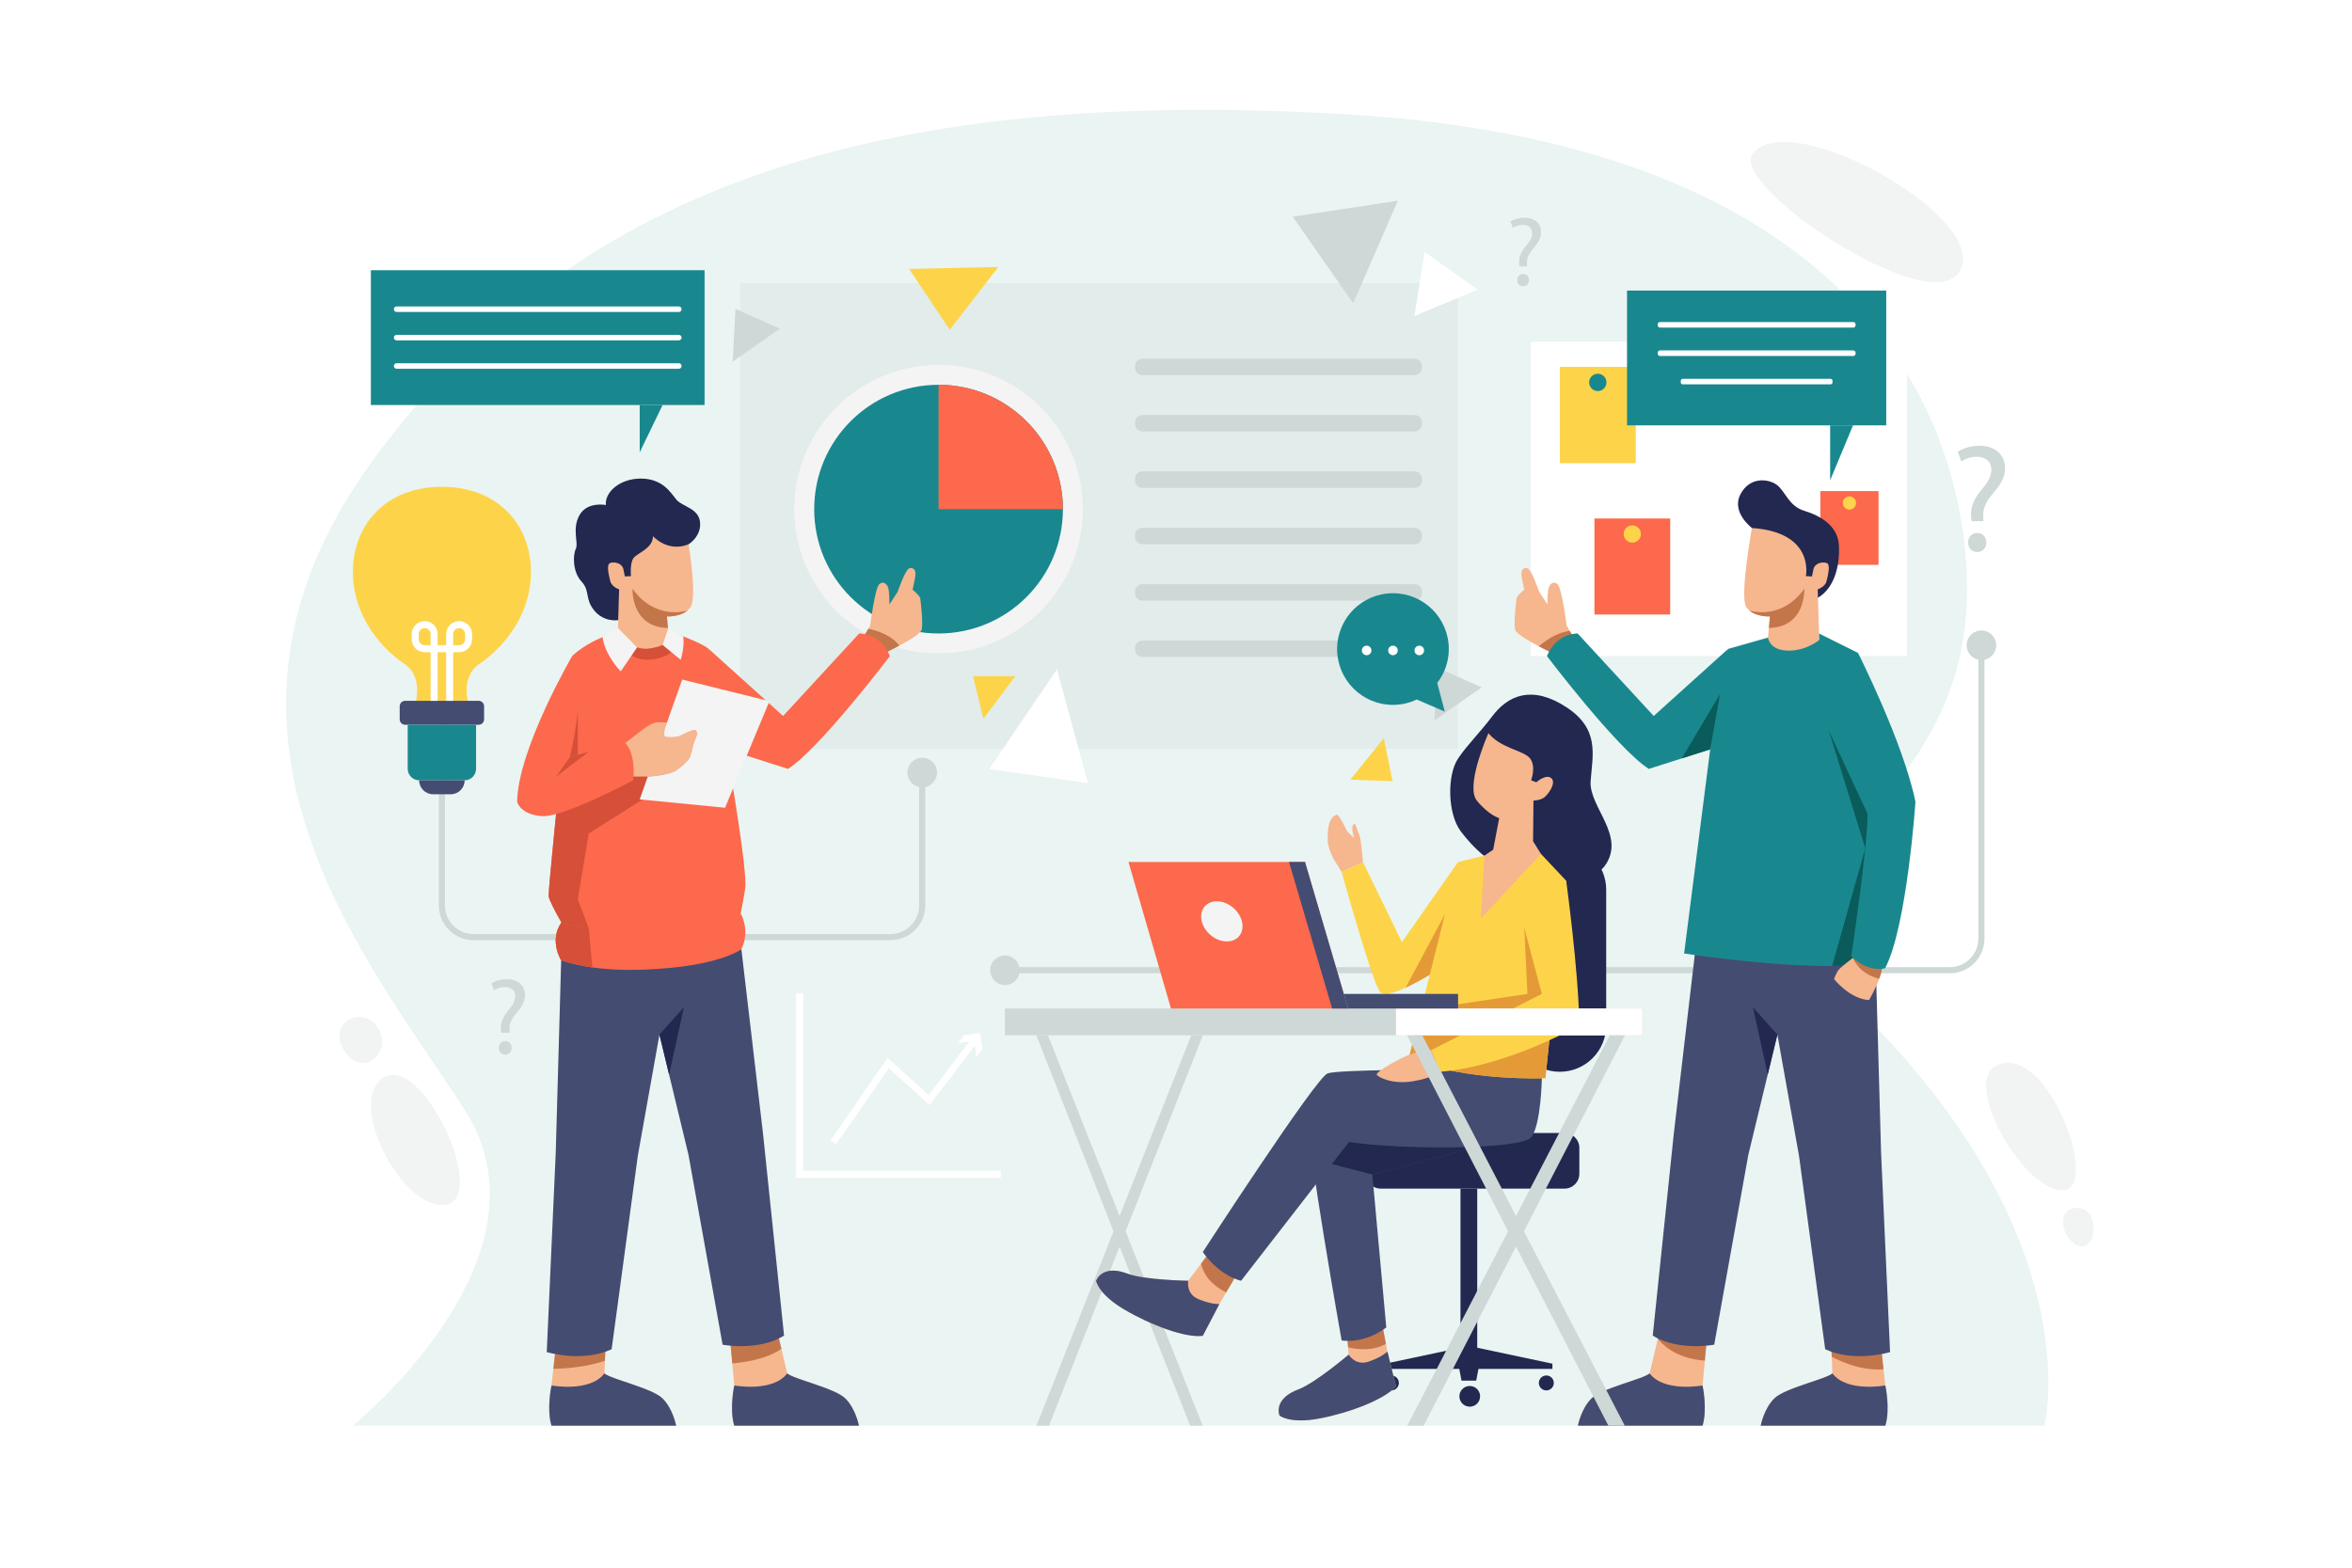 <?xml version="1.0" encoding="utf-8"?>
<!-- Generator: Adobe Illustrator 27.5.0, SVG Export Plug-In . SVG Version: 6.00 Build 0)  -->
<svg version="1.1" xmlns="http://www.w3.org/2000/svg" xmlns:xlink="http://www.w3.org/1999/xlink" x="0px" y="0px"
	 viewBox="0 0 750 500" style="enable-background:new 0 0 750 500;" xml:space="preserve">
<g id="Background">
	<rect style="fill:#FFFFFF;" width="750" height="500"/>
</g>
<g id="objects">
	<g>
		<g>
			<g>
				<path style="fill:#EAF4F2;" d="M651.928,454.708H112.517c0,0,66.108-53.422,35.651-100.739s-92.704-119.436-29.909-206.246
					c62.795-86.81,159.014-120.39,311.617-111.232s194.409,86.233,197.237,145.949c3.992,84.298-85.77,86.954-30.182,143.872
					C666.428,397.473,651.928,454.708,651.928,454.708z"/>
				<circle style="fill:#CED8D6;" cx="320.459" cy="309.454" r="4.719"/>
				<circle style="fill:#CED8D6;" cx="631.831" cy="205.801" r="4.719"/>
				<rect x="488.16" y="108.992" style="fill:#FFFFFF;" width="119.915" height="100.25"/>
				<rect x="497.387" y="117.006" style="fill:#FDD449;" width="24.231" height="30.718"/>
				<circle style="fill:#19888E;" cx="509.502" cy="121.966" r="2.767"/>
				<rect x="580.458" y="156.626" style="fill:#FC694C;" width="18.563" height="23.533"/>
				<path style="fill:#FDD449;" d="M591.859,160.426c0,1.171-0.949,2.119-2.119,2.119c-1.171,0-2.12-0.949-2.12-2.119
					c0-1.17,0.949-2.119,2.12-2.119C590.91,158.307,591.859,159.256,591.859,160.426z"/>
				<rect x="508.43" y="165.371" style="fill:#FC694C;" width="24.155" height="30.622"/>
				<circle style="fill:#FDD449;" cx="520.507" cy="170.317" r="2.758"/>
				<g>
					<rect x="236.002" y="90.295" style="opacity:0.3;fill:#CED8D6;" width="228.948" height="148.562"/>
					<g>
						<path style="fill:#CED8D6;" d="M451.059,119.629h-86.742c-1.321,0-2.392-1.071-2.392-2.392v-0.462
							c0-1.321,1.071-2.392,2.392-2.392h86.742c1.321,0,2.392,1.071,2.392,2.392v0.462
							C453.451,118.558,452.38,119.629,451.059,119.629z"/>
						<path style="fill:#CED8D6;" d="M451.059,137.611h-86.742c-1.321,0-2.392-1.071-2.392-2.392v-0.462
							c0-1.321,1.071-2.392,2.392-2.392h86.742c1.321,0,2.392,1.071,2.392,2.392v0.462
							C453.451,136.54,452.38,137.611,451.059,137.611z"/>
						<path style="fill:#CED8D6;" d="M451.059,155.593h-86.742c-1.321,0-2.392-1.071-2.392-2.392v-0.462
							c0-1.321,1.071-2.392,2.392-2.392h86.742c1.321,0,2.392,1.071,2.392,2.392v0.462
							C453.451,154.522,452.38,155.593,451.059,155.593z"/>
						<path style="fill:#CED8D6;" d="M451.059,173.576h-86.742c-1.321,0-2.392-1.071-2.392-2.392v-0.462
							c0-1.321,1.071-2.392,2.392-2.392h86.742c1.321,0,2.392,1.071,2.392,2.392v0.462
							C453.451,172.504,452.38,173.576,451.059,173.576z"/>
						<path style="fill:#CED8D6;" d="M451.059,191.558h-86.742c-1.321,0-2.392-1.071-2.392-2.392v-0.462
							c0-1.321,1.071-2.392,2.392-2.392h86.742c1.321,0,2.392,1.071,2.392,2.392v0.462
							C453.451,190.487,452.38,191.558,451.059,191.558z"/>
						<path style="fill:#CED8D6;" d="M451.059,209.54h-86.742c-1.321,0-2.392-1.071-2.392-2.392v-0.462
							c0-1.321,1.071-2.392,2.392-2.392h86.742c1.321,0,2.392,1.071,2.392,2.392v0.462
							C453.451,208.469,452.38,209.54,451.059,209.54z"/>
					</g>
					<path style="fill:#F4F4F4;" d="M345.294,162.385c0,25.411-20.603,46.015-46.004,46.015c-25.412,0-46.015-20.603-46.015-46.015
						c0-25.412,20.603-46.015,46.015-46.015C324.691,116.37,345.294,136.973,345.294,162.385z"/>
					<path style="fill:#19888E;" d="M338.94,162.385c0,21.902-17.758,39.66-39.65,39.66c-21.902,0-39.66-17.758-39.66-39.66
						c0-21.902,17.758-39.66,39.66-39.66C321.182,122.725,338.94,140.482,338.94,162.385z"/>
					<path style="fill:#FC694C;" d="M338.94,162.385h-39.65v-39.66C321.182,122.725,338.94,140.482,338.94,162.385z"/>
				</g>
				<g>
					<g>
						<polygon style="fill:#FDD449;" points="289.877,85.773 302.855,105.177 318.352,85.143 						"/>
						<polygon style="fill:#FFFFFF;" points="337.038,213.476 315.434,245.272 346.924,249.758 						"/>
					</g>
					<polygon style="fill:#FDD449;" points="313.58,229.244 323.756,215.663 310.273,215.663 					"/>
					<polygon style="fill:#FDD449;" points="441.252,235.468 430.581,248.662 444.054,249.161 					"/>
					<polygon style="fill:#FFFFFF;" points="454.268,80.374 451.024,100.788 471.248,92.394 					"/>
					<polygon style="fill:#CED8D6;" points="412.228,69.102 431.491,96.727 445.741,64.02 					"/>
					<polygon style="fill:#CED8D6;" points="234.525,98.535 248.703,104.819 233.631,115.348 					"/>
					<polygon style="fill:#CED8D6;" points="458.307,212.939 472.486,219.223 457.413,229.752 					"/>
				</g>
				<g>
					<g>
						<path style="fill:#CED8D6;" d="M283.992,299.852H150.989c-6.094,0-11.052-4.958-11.052-11.052v-75.323h1.95v75.323
							c0,5.019,4.083,9.102,9.102,9.102h133.003c5.019,0,9.102-4.083,9.102-9.102v-43.568h1.95v43.568
							C295.045,294.894,290.086,299.852,283.992,299.852z"/>
					</g>
					<g>
						<path style="fill:#FDD449;" d="M169.307,182.445c0,5.394-1.349,10.187-3.351,14.294c-3.563,7.298-9.192,12.431-12.99,14.921
							c-5.926,3.888-3.787,11.86-3.787,11.86h-16.535c0,0,2.143-7.973-3.791-11.86c-3.66-2.4-9.024-7.261-12.595-14.149
							c-2.214-4.275-3.742-9.33-3.742-15.066c0-14.973,10.407-27.184,28.395-27.184S169.307,167.473,169.307,182.445z"/>
						<path style="fill:#444C72;" d="M152.628,231.155h-23.433c-0.96,0-1.739-0.778-1.739-1.739v-4.157
							c0-0.96,0.778-1.739,1.739-1.739h23.433c0.96,0,1.739,0.778,1.739,1.739v4.157
							C154.367,230.376,153.589,231.155,152.628,231.155z"/>
						<path style="fill:#19888E;" d="M151.814,231.154v14.037c0,2.035-1.647,3.683-3.683,3.683h-14.44
							c-2.035,0-3.683-1.648-3.683-3.683v-14.037H151.814z"/>
						<path style="fill:#444C72;" d="M143.72,253.324h-5.615c-2.457,0-4.449-1.992-4.449-4.449l0,0h14.512l0,0
							C148.168,251.333,146.176,253.324,143.72,253.324z"/>
						<path style="fill:#FFFFFF;" d="M146.405,198.095c-2.279,0-4.132,1.854-4.132,4.132v3.549h-0.279h-2.164h-0.279v-3.549
							c0-2.279-1.854-4.132-4.133-4.132c-2.279,0-4.132,1.854-4.132,4.132v1.653c0,2.279,1.854,4.132,4.132,4.132h1.896v15.508
							h2.236v-15.508h0.279h2.164h0.279v15.508h2.236v-15.508h1.896c2.279,0,4.133-1.854,4.133-4.132v-1.653
							C150.538,199.948,148.684,198.095,146.405,198.095z M137.314,205.776h-1.896c-1.045,0-1.896-0.851-1.896-1.896v-1.653
							c0-1.045,0.851-1.896,1.896-1.896c1.046,0,1.896,0.851,1.896,1.896V205.776z M148.302,203.88c0,1.045-0.851,1.896-1.896,1.896
							h-1.896v-3.549c0-1.045,0.851-1.896,1.896-1.896c1.046,0,1.896,0.851,1.896,1.896V203.88z"/>
					</g>
					<circle style="fill:#CED8D6;" cx="294.07" cy="246.407" r="4.719"/>
				</g>
				<g>
					<path style="fill:#CED8D6;" d="M159.812,329.382l-0.069-0.898c-0.208-1.866,0.415-3.905,2.142-5.978
						c1.555-1.831,2.419-3.179,2.419-4.734c0-1.762-1.106-2.937-3.283-2.972c-1.244,0-2.626,0.415-3.49,1.071l-0.829-2.177
						c1.14-0.829,3.11-1.382,4.941-1.382c3.974,0,5.771,2.454,5.771,5.08c0,2.35-1.313,4.043-2.972,6.012
						c-1.52,1.797-2.073,3.317-1.97,5.08l0.035,0.898H159.812z M159.052,334.22c0-1.279,0.864-2.177,2.073-2.177
						c1.21,0,2.039,0.898,2.039,2.177c0,1.209-0.795,2.142-2.074,2.142C159.882,336.362,159.052,335.429,159.052,334.22z"/>
				</g>
				<g>
					<path style="fill:#CED8D6;" d="M628.667,166.226l-0.097-1.266c-0.292-2.629,0.584-5.502,3.018-8.423
						c2.191-2.58,3.408-4.479,3.408-6.67c0-2.483-1.558-4.138-4.625-4.187c-1.753,0-3.7,0.585-4.917,1.509l-1.169-3.067
						c1.607-1.169,4.381-1.948,6.962-1.948c5.599,0,8.131,3.457,8.131,7.158c0,3.31-1.85,5.696-4.187,8.471
						c-2.142,2.532-2.921,4.674-2.775,7.158l0.049,1.266H628.667z M627.596,173.042c0-1.802,1.217-3.067,2.921-3.067
						c1.704,0,2.873,1.266,2.873,3.067c0,1.704-1.12,3.018-2.922,3.018C628.764,176.06,627.596,174.746,627.596,173.042z"/>
				</g>
				<g>
					<path style="fill:#CED8D6;" d="M484.498,84.959l-0.063-0.816c-0.189-1.696,0.377-3.549,1.947-5.434
						c1.414-1.664,2.199-2.889,2.199-4.303c0-1.602-1.005-2.669-2.984-2.701c-1.131,0-2.387,0.377-3.172,0.974l-0.754-1.979
						c1.036-0.754,2.827-1.256,4.491-1.256c3.612,0,5.245,2.23,5.245,4.617c0,2.135-1.193,3.674-2.701,5.465
						c-1.382,1.634-1.884,3.015-1.79,4.617l0.032,0.816H484.498z M483.808,89.357c0-1.162,0.785-1.979,1.884-1.979
						c1.099,0,1.853,0.816,1.853,1.979c0,1.099-0.723,1.947-1.885,1.947C484.561,91.304,483.808,90.456,483.808,89.357z"/>
				</g>
				<g>
					<g>
						<g>
							<polygon style="fill:#FFFFFF;" points="319.115,375.71 253.846,375.71 253.846,316.871 256.155,316.871 256.155,373.4 
								319.115,373.4 							"/>
						</g>
						<polygon style="fill:#FFFFFF;" points="313.248,334.665 312.54,329.471 307.346,330.179 305.441,332.685 309.104,332.185 
							296.134,349.25 283.046,337.415 264.798,363.734 266.595,364.979 283.425,340.705 296.434,352.47 310.845,333.508 
							311.344,337.171 						"/>
					</g>
				</g>
				<path style="opacity:0.3;fill:#CED8D6;" d="M122.306,343.679c-12.353,7.946,6.415,43.072,19.997,40.536
					C155.886,381.679,134.517,335.825,122.306,343.679z"/>
				<path style="opacity:0.3;fill:#CED8D6;" d="M624.285,87.378C637.386,71.242,571.358,33.314,558.968,49
					C551.064,59.005,613.442,100.733,624.285,87.378z"/>
				<path style="opacity:0.3;fill:#CED8D6;" d="M117.727,338.6c-6.46,3.015-14.119-9.848-5.915-13.605
					C120.017,321.238,126.313,334.594,117.727,338.6z"/>
				<path style="opacity:0.3;fill:#CED8D6;" d="M636.55,339.886c-10.95,5.362,8.51,39.822,21.102,39.736
					C670.244,379.535,652.843,331.907,636.55,339.886z"/>
				<path style="opacity:0.3;fill:#CED8D6;" d="M661.965,385.259c-7.453,0.579-3.55,12.027,1.792,12.214
					C669.099,397.66,669.332,384.687,661.965,385.259z"/>
			</g>
			<g>
				<path style="fill:#CED8D6;" d="M621.754,310.41H319.892v-1.95h301.862c5.019,0,9.102-4.083,9.102-9.102v-92.653h1.95v92.653
					C632.807,305.452,627.848,310.41,621.754,310.41z"/>
			</g>
			<g>
				<g>
					<path style="fill:#F6B68E;" d="M273.887,454.708h-39.738c-1.638-5.334,0-12.823,0-12.823l-0.644-7.041l-0.722-7.84
						l15.183-1.814l1.19,4.993l1.863,7.85c2.019,1.833,15.242,4.691,18.557,8.016C272.902,449.374,273.887,454.708,273.887,454.708z
						"/>
					<path style="fill:#C4764B;" d="M249.157,430.182c-4.583,3.316-11.868,4.349-15.651,4.661l-0.722-7.84l15.183-1.814
						L249.157,430.182z"/>
					<path style="fill:#444C72;" d="M273.883,454.707h-39.735c-1.638-5.334,0-12.826,0-12.826s12.246,2.278,16.871-3.846
						c2.018,1.828,15.243,4.685,18.559,8.011C272.904,449.373,273.883,454.707,273.883,454.707z"/>
					<path style="fill:#F6B68E;" d="M215.602,454.708h-39.738c-1.638-5.334,0-12.823,0-12.823l0.595-5.324l0.624-5.598l16.041-2.564
						l-0.224,5.617l-0.166,4.018c2.019,1.833,15.242,4.691,18.558,8.016C214.617,449.374,215.602,454.708,215.602,454.708z"/>
					<path style="fill:#C4764B;" d="M177.083,430.963l16.041-2.564l-0.224,5.617c-6.358,2.087-12.833,2.506-16.441,2.545
						L177.083,430.963z"/>
					<path style="fill:#444C72;" d="M178.944,306.265l-1.727,61.276l-2.87,63.696c0,0,11.251,3.448,20.688-0.907l8.348-61.7
						l6.896-38.653l9.255,38.29l10.888,60.611c0,0,11.433,2.178,19.599-2.904l-6.714-64.422l-6.896-58.796L178.944,306.265z"/>
					<path style="fill:#222850;" d="M219.564,173.597c0,0,4.104-2.484,3.672-7.021c-0.432-4.536-5.725-4.968-7.561-7.237
						c-1.836-2.268-4.422-6.697-11.338-6.697c-6.916,0-11.56,4.536-11.128,8.425c0,0-5.941-1.188-8.425,3.24
						c-2.484,4.428-0.216,8.749-1.188,10.801c-0.972,2.052-0.972,7.345,1.836,10.369c2.808,3.024,0.972,5.508,4.104,9.289
						c3.132,3.78,7.583,3.025,7.583,3.025L219.564,173.597z"/>
					<path style="fill:#F6B68E;" d="M293.907,200.806c-0.292,1.229-3.978,3.423-7.138,5.12c-2.457,1.307-4.603,2.311-4.603,2.311
						l-6.768-5.188l1.502-2.516l0.575-0.975c0,0,1.521-12.238,2.994-13.33c1.472-1.082,2.604,0.312,2.877,1.716
						c0.273,1.394,0.273,4.817,0.273,4.817s2.604-3.93,2.643-4.047c0.039-0.117,2.487-7.411,3.881-7.528
						c1.395-0.117,1.707,0.77,1.785,1.668c0.078,0.897-0.927,5.207-0.927,5.207s2.321,1.941,2.438,2.75
						C293.556,191.629,294.424,198.631,293.907,200.806z"/>
					<path style="fill:#C4764B;" d="M286.769,205.925c-2.457,1.307-4.603,2.311-4.603,2.311l-6.768-5.188l1.502-2.516
						C279.318,201.02,284.077,202.386,286.769,205.925z"/>
					<path style="fill:#FC694C;" d="M226.005,206.97l23.712,21.385l24.256-26.313c0,0,6.708-0.239,9.793,7.201
						c0,0-22.315,29.456-32.477,35.989l-19.581-6.235C231.709,238.996,225.582,224.057,226.005,206.97z"/>
					<path style="fill:#F6B68E;" d="M220.213,193.583c-0.288,0.436-0.622,0.816-1.002,1.132c0,0,0,0-0.009,0
						c-2.486,2.133-6.548,1.892-6.548,1.892l0.343,3.682l0.519,5.602c0,0-1.299,3.784-7.235,3.673
						c-5.945-0.111-9.396-3.998-9.396-3.998l0.538-17.604c0,0-2.374-0.76-2.81-2.588c-0.436-1.837-1.4-5.407,0-5.834
						c1.401-0.436,3.562,0.102,4.109,1.725l0.538,2.588l1.939-0.102c0,0-0.427-4.211,0.872-5.834
						c1.289-1.623,6.149-3.023,6.149-6.91c0,0,4.647,5.287,11.343,2.588C219.564,173.595,222.374,190.235,220.213,193.583z"/>
					<path style="fill:#FC694C;" d="M237.621,283.402c-0.449,2.877-0.966,5.636-1.443,7.957c-0.8,3.891-1.463,6.563-1.463,6.563
						s-21.063,6.397-46.593,2.214c-2.096-0.331-4.232-0.751-6.387-1.248c0,0-1.268-2.107-2.701-4.652
						c-1.833-3.238-3.949-7.197-4.086-8.416c-0.156-1.453,3.228-34.94,5.5-57.144c1.141-11.136,2.009-19.435,2.009-19.435
						s4.135-4.281,11.877-6.797v-0.01c0.848-0.273,1.736-0.536,2.662-0.751c0,0,3.979,6.27,10.483,5.139
						c6.514-1.121,5.783-3.589,5.783-3.589l-0.185-1.999c0,0,1.044,0.341,2.555,0.897c3.169,1.161,8.406,3.218,10.376,4.837
						C226.006,206.969,238.83,275.659,237.621,283.402z"/>
					<path style="fill:#D64F38;" d="M187.741,265.819l-3.501,20.995l3.501,9.157l0.38,4.164l0.761,8.406c0,0,0,0-0.01,0
						c-3.842-0.546-7.07-1.346-9.927-2.272c0,0-3.94-6.27,0.088-12.033c-1.833-3.238-3.949-7.197-4.086-8.416
						c-0.156-1.453,3.228-34.94,5.5-57.144l3.793-1.95v16.997h27.938v6.651L187.741,265.819z"/>
					<path style="fill:#FC694C;" d="M236.411,302.759c0,0-5.812,4.378-22.867,5.958c-10.551,0.975-18.421,0.731-24.662-0.176
						c0,0,0,0-0.01,0c-3.842-0.546-7.07-1.346-9.927-2.272c0,0-3.94-6.27,0.088-12.033c0,0,2.75,1.014,8.708,1.736
						c4.807,0.585,11.721,0.985,20.966,0.498c20.683-1.092,27.47-5.11,27.47-5.11S239.376,296.527,236.411,302.759z"/>
					<path style="fill:#D64F38;" d="M188.882,308.541c0,0,0,0-0.01,0c-3.842-0.546-7.07-1.346-9.927-2.272
						c0,0-3.94-6.27,0.088-12.033c0,0,2.75,1.014,8.708,1.736l0.38,4.164L188.882,308.541z"/>
					<path style="fill:#F6B68E;" d="M221.437,236.434c-0.362,0.816-0.816,3.441-1.364,4.897c-0.538,1.447-3.534,3.895-4.99,4.721
						c-1.401,0.788-6.112,1.577-8.515,1.623c-0.083,0.009-0.167,0.009-0.25,0.009c-2.3,0-5.389,0-5.389,0l-2.625-9.897
						c0,0,3.441-2.625,4.712-3.626c1.271-1.002,4.266-3.45,5.992-3.719c1.568-0.241,3.367-0.046,3.673-0.009l-0.779,2.217
						l-0.009,0.028c-0.028,0.26-0.232,1.967,0.102,2.245c0.362,0.287,3.367,0.38,4.637-0.148c1.271-0.519,4.628-2.514,5.352-1.697
						C222.708,233.893,221.799,235.618,221.437,236.434z"/>
					<path style="fill:#F4F4F4;" d="M245.358,223.634l-14.154,33.993l-27.213-2.662l2.578-7.29c2.402-0.046,7.114-0.835,8.515-1.623
						c1.456-0.826,4.452-3.274,4.99-4.721c0.547-1.456,1.002-4.081,1.364-4.897c0.362-0.816,1.271-2.541,0.547-3.357
						c-0.723-0.816-4.081,1.178-5.352,1.697c-1.271,0.529-4.276,0.436-4.637,0.148c-0.334-0.278-0.13-1.985-0.102-2.245l0.009-0.028
						l0.779-2.217l4.851-13.69L245.358,223.634z"/>
					<path style="fill:#FC694C;" d="M182.453,209.242c0,0-17.361,29.819-17.542,46.514c0,0,0.907,3.992,7.803,4.537
						c6.896,0.544,29.217-11.433,29.217-11.433s1.089-9.073-3.085-12.34l-17.149,4.99
						C181.697,241.511,187.655,218.076,182.453,209.242z"/>
					<path style="fill:#D64F38;" d="M207.46,210.389c-7.68,0.816-13.124-7.949-13.124-7.949v-0.009
						c0.844-0.269,1.735-0.529,2.662-0.751c0,0,3.979,6.27,10.481,5.138c6.511-1.122,5.788-3.58,5.788-3.58l-0.186-2.003
						c0,0,1.039,0.343,2.551,0.9C216.948,205.167,215.13,209.573,207.46,210.389z"/>
					<path style="fill:#F4F4F4;" d="M203.14,206.506l-5.201,7.633c0,0-5.086-5.185-5.779-10.91l4.885-2.937L203.14,206.506z"/>
					<path style="fill:#F4F4F4;" d="M211.294,205.706l1.734-5.064l4.858,2.343c0,0,0.498,3.23-0.833,7.458L211.294,205.706z"/>
					<path style="fill:#444C72;" d="M215.597,454.707h-39.735c-1.638-5.334,0-12.826,0-12.826s12.246,2.278,16.871-3.846
						c2.018,1.828,15.243,4.685,18.559,8.011C214.618,449.373,215.597,454.707,215.597,454.707z"/>
					<polygon style="fill:#222850;" points="210.278,329.977 218.081,321.267 213.359,342.725 					"/>
					<polygon style="fill:#D64F38;" points="181.697,241.511 177.341,247.685 187.739,239.753 					"/>
					<path style="fill:#C4764B;" d="M212.654,196.607l0.343,3.682c-11.919-0.232-11.306-12.521-11.306-12.521
						c7.225,10.101,16.955,7.133,17.511,6.947C216.716,196.848,212.654,196.607,212.654,196.607z"/>
				</g>
				<g>
					<g>
						<rect x="118.259" y="86.183" style="fill:#19888E;" width="106.415" height="42.992"/>
						<polygon style="fill:#19888E;" points="203.991,129.175 203.991,144.253 211.294,129.175 						"/>
					</g>
					<path style="fill:#FFFFFF;" d="M216.457,99.508h-89.98c-0.487,0-0.882-0.395-0.882-0.882l0,0c0-0.487,0.395-0.882,0.882-0.882
						h89.98c0.487,0,0.882,0.395,0.882,0.882l0,0C217.339,99.113,216.944,99.508,216.457,99.508z"/>
					<path style="fill:#FFFFFF;" d="M216.457,108.562h-89.98c-0.487,0-0.882-0.395-0.882-0.882l0,0c0-0.487,0.395-0.882,0.882-0.882
						h89.98c0.487,0,0.882,0.395,0.882,0.882l0,0C217.339,108.166,216.944,108.562,216.457,108.562z"/>
					<path style="fill:#FFFFFF;" d="M216.457,117.615h-89.98c-0.487,0-0.882-0.395-0.882-0.882l0,0c0-0.487,0.395-0.882,0.882-0.882
						h89.98c0.487,0,0.882,0.395,0.882,0.882l0,0C217.339,117.22,216.944,117.615,216.457,117.615z"/>
				</g>
			</g>
			<g>
				<g>
					<path style="fill:#222850;" d="M558.646,168.392c0,0-6.614-4.961-3.689-10.684c2.925-5.724,8.922-5.088,11.647-3.053
						c2.726,2.035,3.725,6.741,8.758,8.268c5.033,1.526,10.63,4.706,11.011,10.812c0.381,6.105-1.125,13.591-6.668,16.911h-10.63
						L558.646,168.392z"/>
					<path style="fill:#F6B68E;" d="M543.636,433.956l-0.731,7.928c0,0,1.638,7.489,0,12.823h-39.738c0,0,0.975-5.334,4.3-8.66
						c3.315-3.325,16.548-6.183,18.567-8.016l2.623-11.029l0.332-1.404l0.097-0.41l0.068,0.01l15.115,1.804L543.636,433.956z"/>
					<path style="fill:#444C72;" d="M503.166,454.707h39.735c1.638-5.334,0-12.826,0-12.826s-12.246,2.278-16.871-3.846
						c-2.018,1.828-15.243,4.685-18.559,8.011C504.145,449.373,503.166,454.707,503.166,454.707z"/>
					<path style="fill:#F6B68E;" d="M601.19,454.708h-39.738c0,0,0.975-5.334,4.3-8.66s16.548-6.183,18.567-8.016l-0.214-5.354
						l-0.176-4.281l16.042,2.564l0.643,5.744l0.575,5.178C601.19,441.884,602.828,449.374,601.19,454.708z"/>
					<path style="fill:#C4764B;" d="M544.27,427.003l-0.634,6.953h-0.01c-9.752-0.634-14.159-5.861-14.969-6.953
						c-0.107-0.136-0.156-0.205-0.156-0.205l0.488-1.199l0.166-0.4L544.27,427.003z"/>
					<path style="fill:#C4764B;" d="M600.615,436.706c-8.406,0.712-16.285-3.891-16.509-4.027l-0.176-4.281l16.042,2.564
						L600.615,436.706z"/>
					<path style="fill:#444C72;" d="M598.104,306.265l1.727,61.276l2.87,63.696c0,0-11.251,3.448-20.688-0.907l-8.348-61.7
						l-6.896-38.653l-9.255,38.29l-10.888,60.611c0,0-11.433,2.178-19.599-2.904l6.714-64.422l6.896-58.796L598.104,306.265z"/>
					<path style="fill:#F6B68E;" d="M501.656,203.049l-6.768,5.188c0,0-1.902-0.887-4.173-2.087
						c-3.247-1.716-7.275-4.066-7.577-5.344c-0.517-2.175,0.351-9.176,0.468-9.995c0.117-0.809,2.448-2.75,2.448-2.75
						s-1.014-4.31-0.936-5.207c0.078-0.897,0.39-1.784,1.794-1.668c1.394,0.117,3.842,7.411,3.881,7.528
						c0.039,0.117,2.643,4.047,2.643,4.047s0-3.423,0.273-4.817c0.263-1.404,1.395-2.799,2.867-1.716
						c1.482,1.092,2.994,13.33,2.994,13.33l1.004,1.677L501.656,203.049z"/>
					<path style="fill:#C4764B;" d="M501.656,203.049l-6.768,5.188c0,0-1.902-0.887-4.173-2.087
						c1.609-1.453,5.363-4.369,9.859-4.915L501.656,203.049z"/>
					<path style="fill:#19888E;" d="M551.043,206.97l-23.712,21.385l-24.256-26.313c0,0-6.708-0.239-9.793,7.201
						c0,0,22.315,29.456,32.477,35.989l19.581-6.235C545.339,238.996,551.467,224.057,551.043,206.97z"/>
					<path style="fill:#F6B68E;" d="M556.836,193.583c0.288,0.436,0.622,0.816,1.002,1.132c0,0,0,0,0.009,0
						c2.486,2.133,6.548,1.892,6.548,1.892l-0.343,3.682l-0.52,5.602c0,0,1.299,3.784,7.235,3.673
						c5.945-0.111,9.396-3.998,9.396-3.998l-0.538-17.604c0,0,2.375-0.76,2.81-2.588c0.436-1.837,1.401-5.407,0-5.834
						c-1.401-0.436-3.562,0.102-4.109,1.725l-0.538,2.588l-1.938-0.102c0,0,3.021-13.96-17.203-15.359
						C558.646,168.392,554.675,190.235,556.836,193.583z"/>
					<path style="fill:#444C72;" d="M561.452,454.707h39.735c1.638-5.334,0-12.826,0-12.826s-12.246,2.278-16.871-3.846
						c-2.018,1.828-15.243,4.685-18.559,8.011C562.431,449.373,561.452,454.707,561.452,454.707z"/>
					<polygon style="fill:#222850;" points="566.771,329.977 558.968,321.267 563.69,342.725 					"/>
					<path style="fill:#C4764B;" d="M564.395,196.607l-0.343,3.682c11.919-0.232,11.306-12.521,11.306-12.521
						c-7.225,10.101-16.955,7.133-17.511,6.947C560.333,196.848,564.395,196.607,564.395,196.607z"/>
					<path style="fill:#19888E;" d="M601.132,306.396c-4.427,1.16-10.386,1.628-16.9,1.677c-1.034,0.01-2.077,0.01-3.14,0h-0.029
						c-20.215-0.234-44.038-3.969-44.038-3.969l8.318-65.111l5.705-32.024l12.716-3.618c0,0,0.38,3.599,5.315,4.086
						c6.339,0.644,11.039-3.325,11.039-3.325l-0.058-2.067l12.424,6.192l2.457,27.899L601.132,306.396z"/>
					<path style="fill:#0A5B5B;" d="M584.232,308.073l10.561-37.534l-11.624-37.534l11.77,3.13l6.192,70.26
						C596.704,307.556,590.746,308.024,584.232,308.073z"/>
					<path style="fill:#F6B68E;" d="M600.303,308.083c-0.136,1.258-0.546,2.682-1.063,4.076c-1.287,3.481-3.228,6.797-3.228,6.797
						c-6.105-0.283-11.166-6.67-11.166-6.67s0.673-2.194,1.717-3.267c1.053-1.073,4.291-3.51,4.291-3.51L600.303,308.083z"/>
					<path style="fill:#C4764B;" d="M600.303,308.083c-0.136,1.258-0.546,2.682-1.063,4.076c-6.699-1.609-8.386-6.65-8.386-6.65
						L600.303,308.083z"/>
					<path style="fill:#19888E;" d="M592.48,208.237c0,0,14.5,28.72,18.316,47.496c0,0-2.694,39.692-9.667,53.082
						c0,0-5.469,1.526-10.811-3.816c0,0,5.215-34.421,5.215-45.409l-12.367-26.584C583.166,233.007,581.414,216.664,592.48,208.237z
						"/>
					<polygon style="fill:#0A5B5B;" points="545.343,238.993 548.486,221.346 536.258,241.888 					"/>
				</g>
				<g>
					<g>
						<rect x="518.827" y="92.675" style="fill:#19888E;" width="82.655" height="42.992"/>
						<polygon style="fill:#19888E;" points="583.589,135.667 583.589,153.199 590.892,135.667 						"/>
					</g>
					<path style="fill:#FFFFFF;" d="M590.977,104.483h-61.645c-0.404,0-0.732-0.328-0.732-0.732v-0.301
						c0-0.404,0.328-0.732,0.732-0.732h61.645c0.404,0,0.732,0.328,0.732,0.732v0.301
						C591.709,104.155,591.381,104.483,590.977,104.483z"/>
					<path style="fill:#FFFFFF;" d="M590.977,113.536h-61.645c-0.404,0-0.732-0.328-0.732-0.732v-0.301
						c0-0.404,0.328-0.732,0.732-0.732h61.645c0.404,0,0.732,0.328,0.732,0.732v0.301
						C591.709,113.208,591.381,113.536,590.977,113.536z"/>
					<path style="fill:#FFFFFF;" d="M583.711,122.589h-47.114c-0.354,0-0.641-0.287-0.641-0.641v-0.483
						c0-0.354,0.287-0.641,0.641-0.641h47.114c0.354,0,0.641,0.287,0.641,0.641v0.483
						C584.352,122.302,584.065,122.589,583.711,122.589z"/>
				</g>
			</g>
			<g>
				<g>
					<g>
						<polygon style="fill:#CED8D6;" points="334.169,330.209 330.474,330.244 379.52,454.713 383.509,454.713 						"/>
						<polygon style="fill:#CED8D6;" points="379.853,330.209 383.547,330.244 334.501,454.713 330.512,454.713 						"/>
					</g>
					<g>
						<g>
							<g>
								<rect x="465.715" y="379.102" style="fill:#222850;" width="5.339" height="54.948"/>
								<circle style="fill:#222850;" cx="443.679" cy="441.078" r="2.385"/>
								<circle style="fill:#222850;" cx="493.09" cy="441.078" r="2.385"/>
								<path style="fill:#222850;" d="M465.369,445.346c0,1.822,1.477,3.3,3.3,3.3c1.822,0,3.3-1.477,3.3-3.3s-1.477-3.3-3.3-3.3
									C466.847,442.047,465.369,443.524,465.369,445.346z"/>
								<polygon style="fill:#222850;" points="495.03,434.936 468.385,429.28 464.093,430.191 464.093,430.191 441.739,434.936 
									441.739,436.594 465.323,436.594 466.044,440.346 468.385,440.346 470.725,440.346 471.446,436.594 495.03,436.594 								
									"/>
							</g>
						</g>
						<path style="fill:#222850;" d="M440.308,379.102h58.573c2.617,0,4.738-2.121,4.738-4.738v-8.268
							c0-2.617-2.121-4.738-4.738-4.738h-58.573c-2.617,0-4.738,2.121-4.738,4.738v8.268
							C435.57,376.981,437.691,379.102,440.308,379.102z"/>
						<path style="fill:#222850;" d="M497.373,341.834L497.373,341.834c-8.176,0-14.804-6.628-14.804-14.804v-43.247
							c0-8.176,6.628-14.804,14.804-14.804l0,0c8.176,0,14.804,6.628,14.804,14.804v43.247
							C512.177,335.206,505.549,341.834,497.373,341.834z"/>
						<path style="fill:#222850;" d="M465.842,265.199c-4.325-5.724-4.42-18.03-0.893-23.277c2.979-4.431,7.005-8.294,10.878-13.451
							c5.092-6.779,12.72-10.017,23.595-2.957c10.875,7.059,8.363,15.454,7.791,23.658c-0.572,8.204,11.352,17.362,4.579,26.902
							C506.715,283.225,482.371,287.076,465.842,265.199z"/>
						<path style="fill:#F6B68E;" d="M445.144,442.148c-3.598,4.183-14.774,8.435-24.35,10.259
							c-9.586,1.824-12.784-0.946-12.784-0.946c-0.907-2.77,0.39-6.192,5.929-8.279c5.539-2.087,16.119-11.136,16.119-11.136
							l-0.185-2.321l-0.575-7.265l11.322-0.673l1.326,6.836l0.478,2.448L445.144,442.148z"/>
						<path style="fill:#C4764B;" d="M441.945,428.622c-4.291,2.35-9.166,1.794-12.072,1.102l-0.575-7.265l11.322-0.673
							L441.945,428.622z"/>
						<path style="fill:#444C72;" d="M442.425,431.068l2.716,11.082c-3.596,4.18-14.769,8.431-24.351,10.254
							c-9.582,1.823-12.784-0.944-12.784-0.944c-0.902-2.766,0.393-6.193,5.936-8.28c5.535-2.08,16.115-11.137,16.115-11.137
							s2.127,3.714,6.416,2.225C440.754,432.785,442.425,431.068,442.425,431.068z"/>
						<path style="fill:#F6B68E;" d="M393.607,407.764l-2.594,4.427l-2.184,3.735l-5.285,10.112
							c-5.461,0.761-16.656-3.433-25.052-8.396c-8.396-4.964-8.971-9.157-8.971-9.157c1.151-2.672,4.388-4.388,9.927-2.292
							c5.529,2.097,19.454,2.292,19.454,2.292l4.086-5.451l1.677-2.243L393.607,407.764z"/>
						<path style="fill:#C4764B;" d="M393.607,407.764l-2.594,4.427c-5.831-2.838-7.528-6.904-8.026-9.157l1.677-2.243
							L393.607,407.764z"/>
						<path style="fill:#444C72;" d="M437.606,374.608l4.447,48.777c-7.372,5.49-14.237,4.134-14.237,4.134
							s-11.448-64.321-10.434-69.919c1.014-5.588,31.8-19.893,31.8-19.893l18.811,4.7l2.418,18.401l0.644,4.915L437.606,374.608z"/>
						<polygon style="fill:#222850;" points="471.054,365.725 437.606,374.608 424.646,371.254 430.097,364.223 457.704,358.372 
							470.41,360.81 						"/>
						<path style="fill:#444C72;" d="M491.664,343.906c0,0-0.255,14.595-3.308,18.727s-41.465,4.132-58.255,1.588l-34.343,44.264
							c0,0-6.614-1.272-12.211-9.158c0,0,36.118-55.711,39.809-56.983c3.691-1.272,37.848-1.165,37.848-1.165
							S478.436,339.109,491.664,343.906z"/>
						<path style="fill:#FDD449;" d="M464.95,274.928l-2.418,24.164l-0.819,8.133c0,0-7.314,4.963-13.525,7.811
							c-3.813,1.755-7.216,2.711-8.231,1.219c-2.672-3.91-12.141-38.148-12.141-38.148l6.797-3.179l12.424,25.569L464.95,274.928z"
							/>
						<path style="fill:#E59A38;" d="M462.531,299.092l-0.819,8.133c0,0-7.314,4.963-13.525,7.811l12.589-23.501L462.531,299.092z"
							/>
						<path style="fill:#F6B68E;" d="M434.612,274.928l-6.797,3.179c0,0-0.991-1.669-2.23-3.622
							c-1.245-1.946-2.116-4.694-2.204-6.198c-0.088-1.511,0.041-4.975,0.796-6.486c0.756-1.504,1.463-1.77,2.13-1.946
							c0.667-0.184,3.24,5.234,3.24,5.234l2.219,2.266c0,0-0.177-0.715-0.443-2.042c-0.265-1.334,0-2.266,0.49-2.532
							c0.49-0.266,1.021,2.396,1.599,3.417C433.992,267.218,434.612,274.928,434.612,274.928z"/>
						<path style="fill:#FDD449;" d="M499.421,280.905l-2.799,26.583l-3.842,36.383c0,0-24.272,1.17-43.599-6.163l3.93-15.661
							l11.838-47.12l8.396-2.028l18.06-0.517L499.421,280.905z"/>
						<path style="fill:#E59A38;" d="M496.623,307.488l-3.842,36.383c0,0-24.272,1.17-43.599-6.163l3.93-15.661l33.945-5.051
							l-0.995-21.034L496.623,307.488z"/>
						<path style="fill:#F6B68E;" d="M492.299,254.42c-1.307,0.888-3.307,0.922-3.307,0.922l-0.131,12.974l2.545,4.066l-4.193,4.456
							l-15.008,16.149l1.141-20.088l2.799-1.911l1.19-6.251l0.722-3.803c0,0-3.306-0.887-7.128-5.588
							c-0.215-0.273-0.4-0.576-0.546-0.917c-2.438-5.646,4.242-20.585,4.242-20.585c4.066,4.963,11.439,5.471,13.35,8.143
							c1.911,2.672,0.253,6.865,0.253,6.865l1.658,0.644c0,0,3.179-2.799,4.827-1.278
							C496.369,249.749,493.596,253.533,492.299,254.42z"/>
						<path style="fill:#444C72;" d="M388.829,415.926l-5.285,10.112c-5.461,0.761-16.656-3.433-25.052-8.396
							c-8.396-4.964-8.971-9.157-8.971-9.157c1.151-2.672,4.388-4.388,9.927-2.292c5.529,2.097,19.454,2.292,19.454,2.292
							s-0.858,4.193,3.345,5.91C386.439,416.111,388.829,415.926,388.829,415.926z"/>
						<path style="fill:#FDD449;" d="M499.422,280.908c0,0,3.943,28.682,4.197,46.076c0,0-22.942,13.187-44.518,14.85l-2.582-6.961
							l35.145-17.882l-5.597-21.032C486.066,295.959,488.61,286.377,499.422,280.908z"/>
						<path style="fill:#F6B68E;" d="M456.519,334.874c0,0-3.777,0.219-7.338,1.618c-3.561,1.399-10.781,5.539-10.142,6.331
							c0.64,0.792,4.887,3.081,11.349,2.064c6.462-1.018,8.713-3.053,8.713-3.053L456.519,334.874z"/>
					</g>
					<g>
						<rect x="320.459" y="321.656" style="fill:#CED8D6;" width="203.257" height="8.553"/>
						<rect x="445.141" y="321.656" style="fill:#FFFFFF;" width="78.575" height="8.553"/>
						<polygon style="fill:#FC694C;" points="373.399,321.656 359.85,274.928 416.136,274.928 429.873,321.656 						"/>
						<polygon style="fill:#444C72;" points="429.876,321.657 424.786,321.657 411.046,274.928 416.136,274.928 						"/>
						<polygon style="fill:#444C72;" points="429.876,321.657 464.95,321.657 464.95,316.991 428.502,316.991 						"/>
						<path style="fill:#F4F4F4;" d="M396.021,293.864c0.882,3.538-1.271,6.406-4.809,6.406c-3.538,0-7.121-2.868-8.003-6.406
							s1.271-6.406,4.809-6.406S395.139,290.327,396.021,293.864z"/>
						<polygon style="fill:#CED8D6;" points="453.535,330.209 448.699,330.244 512.884,454.713 518.104,454.713 						"/>
						<polygon style="fill:#CED8D6;" points="513.319,330.209 518.154,330.244 453.969,454.713 448.749,454.713 						"/>
					</g>
				</g>
				<g>
					<path style="fill:#19888E;" d="M458.303,217.832c2.305-3.002,3.69-6.747,3.69-10.824c0-9.835-7.973-17.807-17.807-17.807
						c-9.835,0-17.807,7.973-17.807,17.807c0,9.835,7.973,17.807,17.807,17.807c2.722,0,5.291-0.629,7.598-1.721l8.937,3.883
						L458.303,217.832z"/>
					<path style="fill:#FFFFFF;" d="M437.317,207.453c0,0.843-0.683,1.526-1.526,1.526c-0.843,0-1.526-0.683-1.526-1.526
						c0-0.843,0.683-1.526,1.526-1.526C436.634,205.927,437.317,206.61,437.317,207.453z"/>
					<path style="fill:#FFFFFF;" d="M445.712,207.453c0,0.843-0.683,1.526-1.526,1.526c-0.843,0-1.526-0.683-1.526-1.526
						c0-0.843,0.683-1.526,1.526-1.526C445.029,205.927,445.712,206.61,445.712,207.453z"/>
					<path style="fill:#FFFFFF;" d="M454.107,207.453c0,0.843-0.683,1.526-1.526,1.526c-0.843,0-1.526-0.683-1.526-1.526
						c0-0.843,0.683-1.526,1.526-1.526C453.424,205.927,454.107,206.61,454.107,207.453z"/>
				</g>
			</g>
		</g>
	</g>
</g>
</svg>
